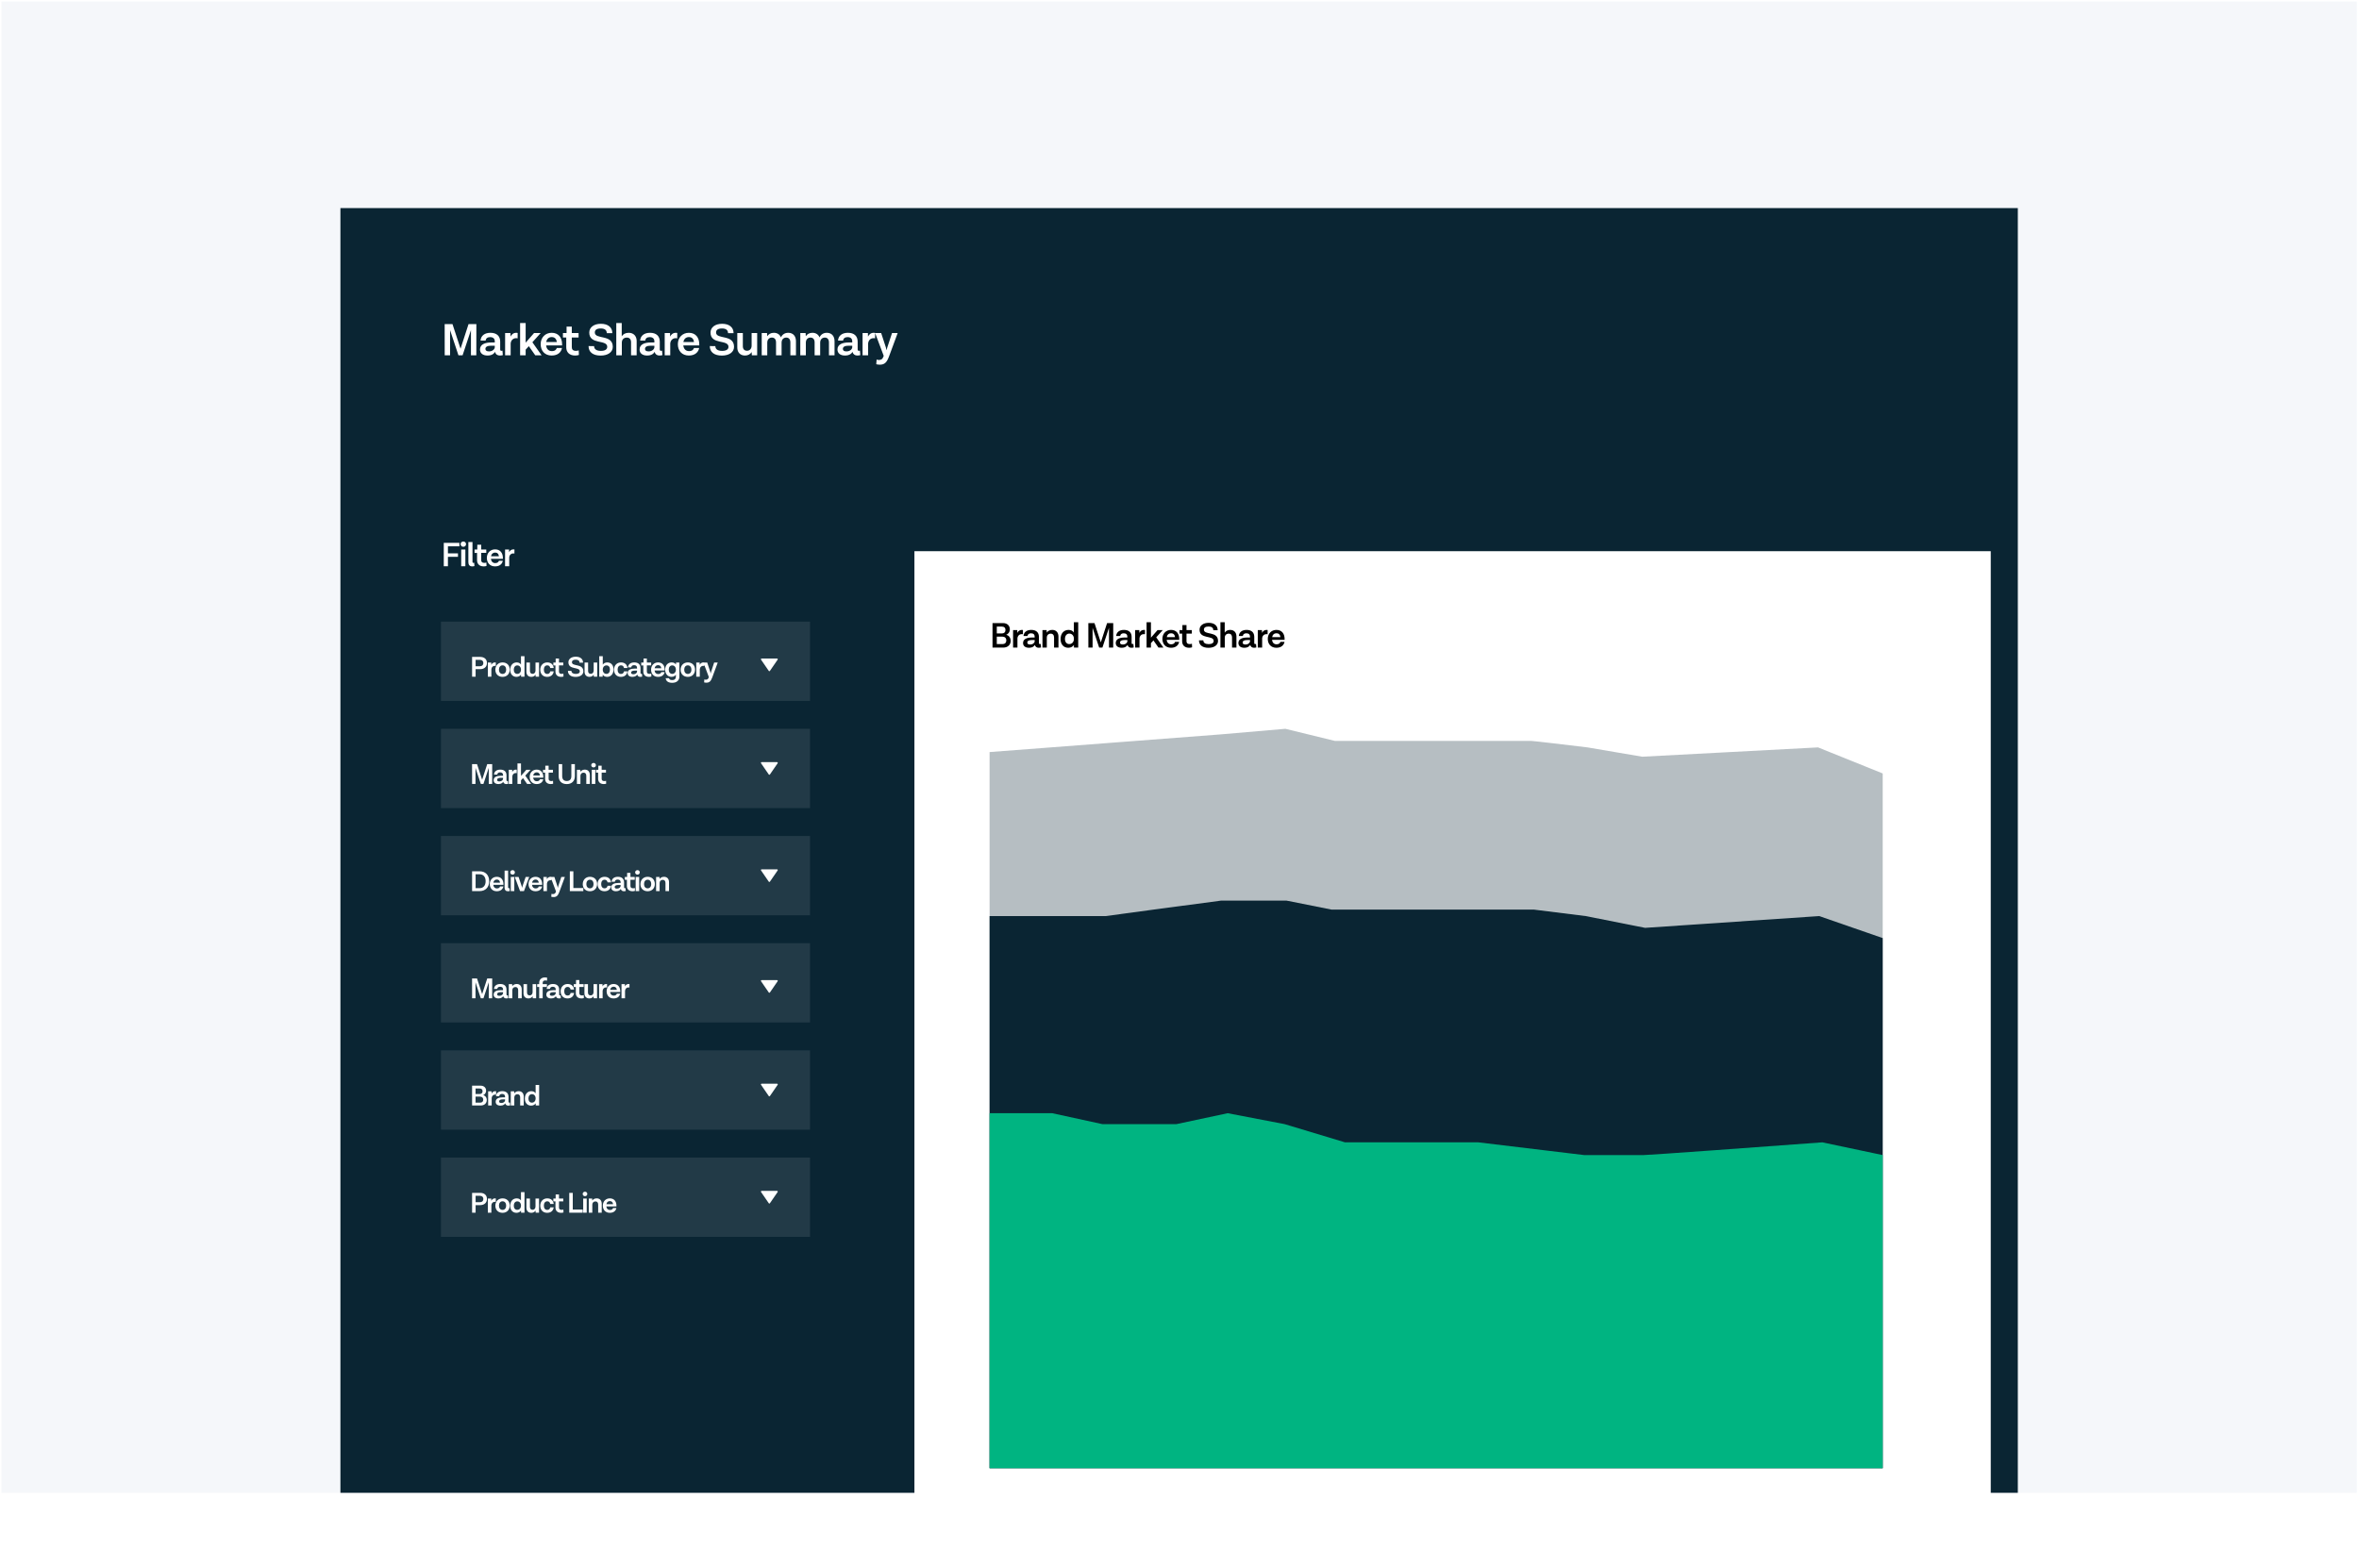 <svg width="552" height="367" viewBox="0 0 552 367" fill="none" xmlns="http://www.w3.org/2000/svg">
<rect x="0.331" y="0.346" width="551.159" height="349.029" fill="#F5F7FA"/>
<rect x="79.658" y="48.701" width="392.507" height="300.673" fill="#0A2533"/>
<path d="M107.499 127.864V127.051H103.842V132.517H104.814V130.31H107.164V129.505H104.814V127.864H107.499ZM109.054 127.346C109.054 126.996 108.775 126.733 108.417 126.733C108.058 126.733 107.78 126.996 107.78 127.346C107.78 127.713 108.058 127.968 108.417 127.968C108.775 127.968 109.054 127.713 109.054 127.346ZM107.923 132.517H108.895V128.613H107.923V132.517ZM110.957 131.696C110.869 131.728 110.83 131.736 110.766 131.736C110.646 131.736 110.559 131.648 110.559 131.497V126.86H109.595V131.577C109.595 132.198 109.905 132.556 110.487 132.556C110.702 132.556 110.869 132.525 111.021 132.485L110.957 131.696ZM113.813 131.648C113.662 131.712 113.503 131.736 113.327 131.736C112.786 131.736 112.602 131.473 112.602 131.091V129.394H113.789V128.613H112.602V127.49H111.686V128.613H111.049V129.402H111.63V131.114C111.63 131.983 112.196 132.556 113.184 132.556C113.463 132.556 113.71 132.509 113.845 132.453L113.813 131.648ZM117.675 130.589C117.675 129.37 117.006 128.573 115.851 128.573C114.735 128.573 113.923 129.394 113.923 130.573C113.923 131.728 114.648 132.556 115.843 132.556C116.982 132.556 117.524 131.927 117.659 131.242H116.743C116.679 131.481 116.464 131.784 115.882 131.784C115.325 131.784 114.95 131.425 114.879 130.788H117.675V130.589ZM115.858 129.322C116.344 129.322 116.671 129.593 116.751 130.19H114.895C114.998 129.617 115.373 129.322 115.858 129.322ZM120.143 128.573C119.641 128.573 119.322 128.852 119.131 129.242L119.115 128.613H118.183V132.517H119.155V130.429C119.219 129.84 119.625 129.513 120.103 129.513C120.254 129.513 120.318 129.529 120.374 129.553L120.382 128.597C120.334 128.589 120.238 128.573 120.143 128.573Z" fill="white"/>
<rect opacity="0.5" x="103.189" y="145.479" width="86.353" height="18.558" fill="white" fill-opacity="0.2"/>
<path d="M181.83 154.125H178.217C178.187 154.126 178.157 154.134 178.132 154.149C178.106 154.165 178.085 154.187 178.071 154.213C178.057 154.24 178.051 154.27 178.053 154.299C178.054 154.329 178.064 154.358 178.081 154.383L179.888 157.011C179.903 157.033 179.923 157.051 179.947 157.063C179.971 157.076 179.997 157.082 180.023 157.082C180.05 157.082 180.076 157.076 180.1 157.063C180.124 157.051 180.144 157.033 180.159 157.011L181.966 154.383C181.983 154.358 181.993 154.329 181.994 154.299C181.996 154.27 181.99 154.24 181.976 154.213C181.962 154.187 181.941 154.165 181.915 154.149C181.89 154.134 181.86 154.126 181.83 154.125Z" fill="white"/>
<path d="M181.83 178.367H178.217C178.187 178.367 178.157 178.375 178.132 178.391C178.106 178.406 178.085 178.428 178.071 178.455C178.057 178.481 178.051 178.511 178.053 178.541C178.054 178.571 178.064 178.6 178.081 178.624L179.888 181.253C179.903 181.275 179.923 181.293 179.947 181.305C179.971 181.317 179.997 181.324 180.023 181.324C180.05 181.324 180.076 181.317 180.1 181.305C180.124 181.293 180.144 181.275 180.159 181.253L181.966 178.624C181.983 178.6 181.993 178.571 181.994 178.541C181.996 178.511 181.99 178.481 181.976 178.455C181.962 178.428 181.941 178.406 181.915 178.391C181.89 178.375 181.86 178.367 181.83 178.367Z" fill="white"/>
<path d="M181.83 203.453H178.217C178.187 203.453 178.157 203.461 178.132 203.477C178.106 203.492 178.085 203.514 178.071 203.541C178.057 203.567 178.051 203.597 178.053 203.627C178.054 203.657 178.064 203.686 178.081 203.71L179.888 206.339C179.903 206.361 179.923 206.379 179.947 206.391C179.971 206.403 179.997 206.41 180.023 206.41C180.05 206.41 180.076 206.403 180.1 206.391C180.124 206.379 180.144 206.361 180.159 206.339L181.966 203.71C181.983 203.686 181.993 203.657 181.994 203.627C181.996 203.597 181.99 203.567 181.976 203.541C181.962 203.514 181.941 203.492 181.915 203.477C181.89 203.461 181.86 203.453 181.83 203.453Z" fill="white"/>
<path d="M181.83 229.385H178.217C178.187 229.385 178.157 229.393 178.132 229.408C178.106 229.424 178.085 229.446 178.071 229.473C178.057 229.499 178.051 229.529 178.053 229.559C178.054 229.589 178.064 229.617 178.081 229.642L179.888 232.27C179.903 232.292 179.923 232.31 179.947 232.323C179.971 232.335 179.997 232.342 180.023 232.342C180.05 232.342 180.076 232.335 180.1 232.323C180.124 232.31 180.144 232.292 180.159 232.27L181.966 229.642C181.983 229.617 181.993 229.589 181.994 229.559C181.996 229.529 181.99 229.499 181.976 229.473C181.962 229.446 181.941 229.424 181.915 229.408C181.89 229.393 181.86 229.385 181.83 229.385Z" fill="white"/>
<path d="M181.83 253.626H178.217C178.187 253.626 178.157 253.634 178.132 253.65C178.106 253.665 178.085 253.687 178.071 253.714C178.057 253.74 178.051 253.77 178.053 253.8C178.054 253.83 178.064 253.859 178.081 253.883L179.888 256.512C179.903 256.533 179.923 256.551 179.947 256.564C179.971 256.576 179.997 256.583 180.023 256.583C180.05 256.583 180.076 256.576 180.1 256.564C180.124 256.551 180.144 256.533 180.159 256.512L181.966 253.883C181.983 253.859 181.993 253.83 181.994 253.8C181.996 253.77 181.99 253.74 181.976 253.714C181.962 253.687 181.941 253.665 181.915 253.65C181.89 253.634 181.86 253.626 181.83 253.626Z" fill="white"/>
<path d="M181.83 278.713H178.217C178.187 278.713 178.157 278.721 178.132 278.737C178.106 278.752 178.085 278.774 178.071 278.801C178.057 278.827 178.051 278.857 178.053 278.887C178.054 278.917 178.064 278.945 178.081 278.97L179.888 281.598C179.903 281.62 179.923 281.638 179.947 281.651C179.971 281.663 179.997 281.67 180.023 281.67C180.05 281.67 180.076 281.663 180.1 281.651C180.124 281.638 180.144 281.62 180.159 281.598L181.966 278.97C181.983 278.945 181.993 278.917 181.994 278.887C181.996 278.857 181.99 278.827 181.976 278.801C181.962 278.774 181.941 278.752 181.915 278.737C181.89 278.721 181.86 278.713 181.83 278.713Z" fill="white"/>
<path d="M112.319 153.74H110.467V158.378H111.292V156.613H112.319C113.3 156.613 113.942 156.086 113.942 155.166C113.942 154.24 113.3 153.74 112.319 153.74ZM112.319 155.924H111.292V154.43H112.319C112.833 154.43 113.104 154.747 113.104 155.173C113.104 155.606 112.833 155.924 112.319 155.924ZM115.818 155.031C115.392 155.031 115.121 155.268 114.959 155.599L114.946 155.065H114.155V158.378H114.979V156.607C115.033 156.106 115.378 155.829 115.784 155.829C115.912 155.829 115.966 155.843 116.014 155.863L116.021 155.052C115.98 155.045 115.899 155.031 115.818 155.031ZM117.596 155.031C116.589 155.031 115.912 155.748 115.912 156.749C115.912 157.742 116.589 158.412 117.596 158.412C118.61 158.412 119.279 157.709 119.279 156.715C119.279 155.707 118.61 155.031 117.596 155.031ZM117.596 155.714C118.116 155.714 118.441 156.127 118.441 156.728C118.441 157.323 118.116 157.729 117.596 157.729C117.082 157.729 116.751 157.323 116.751 156.728C116.751 156.127 117.082 155.714 117.596 155.714ZM121.907 153.578V155.532C121.724 155.234 121.4 155.031 120.899 155.031C119.98 155.031 119.392 155.748 119.392 156.762C119.392 157.79 119.993 158.412 120.852 158.412C121.359 158.412 121.717 158.182 121.913 157.878L121.934 158.378H122.731V153.578H121.907ZM121.034 157.715C120.541 157.715 120.223 157.337 120.223 156.742C120.223 156.133 120.554 155.728 121.041 155.728C121.609 155.728 121.907 156.201 121.907 156.627V156.823C121.907 157.229 121.616 157.715 121.034 157.715ZM125.307 155.065V156.945C125.307 157.404 125.017 157.702 124.631 157.702C124.219 157.702 124.003 157.445 124.003 157.033V155.065H123.178V157.208C123.178 157.905 123.577 158.412 124.327 158.412C124.787 158.412 125.118 158.202 125.314 157.898L125.341 158.378H126.132V155.065H125.307ZM128.031 158.412C128.984 158.412 129.478 157.851 129.566 157.127H128.754C128.694 157.458 128.504 157.729 128.065 157.729C127.565 157.729 127.26 157.357 127.26 156.722C127.26 156.086 127.585 155.714 128.072 155.714C128.491 155.714 128.694 155.991 128.754 156.336H129.566C129.485 155.592 128.998 155.031 128.051 155.031C127.098 155.031 126.422 155.734 126.422 156.735C126.422 157.715 127.03 158.412 128.031 158.412ZM131.828 157.641C131.7 157.695 131.564 157.715 131.416 157.715C130.956 157.715 130.8 157.492 130.8 157.168V155.728H131.808V155.065H130.8V154.112H130.023V155.065H129.482V155.734H129.976V157.188C129.976 157.925 130.456 158.412 131.294 158.412C131.531 158.412 131.74 158.371 131.855 158.324L131.828 157.641ZM133.83 154.984C133.83 154.605 134.108 154.389 134.716 154.389C135.277 154.389 135.608 154.612 135.608 155.085H136.433C136.433 154.213 135.784 153.693 134.73 153.693C133.695 153.693 132.999 154.22 133.006 155.004C133.006 156.85 135.676 155.985 135.676 157.12C135.676 157.506 135.331 157.722 134.736 157.722C134.074 157.722 133.722 157.465 133.722 157.012L132.897 157.005C132.897 157.911 133.567 158.418 134.696 158.418C135.771 158.418 136.501 157.911 136.501 157.12C136.501 155.207 133.83 156.072 133.83 154.984ZM138.919 155.065V156.945C138.919 157.404 138.628 157.702 138.243 157.702C137.83 157.702 137.614 157.445 137.614 157.033V155.065H136.789V157.208C136.789 157.905 137.188 158.412 137.939 158.412C138.398 158.412 138.73 158.202 138.926 157.898L138.953 158.378H139.744V155.065H138.919ZM142.102 155.031C141.595 155.031 141.25 155.254 141.048 155.552V153.578H140.223V158.378H141.021L141.041 157.884C141.23 158.195 141.561 158.412 142.069 158.412C142.975 158.412 143.563 157.695 143.563 156.674C143.563 155.64 142.961 155.031 142.102 155.031ZM141.913 157.715C141.345 157.715 141.048 157.242 141.048 156.816V156.62C141.048 156.214 141.338 155.728 141.92 155.728C142.413 155.728 142.731 156.106 142.731 156.701C142.731 157.31 142.4 157.715 141.913 157.715ZM145.287 158.412C146.24 158.412 146.733 157.851 146.821 157.127H146.01C145.949 157.458 145.76 157.729 145.32 157.729C144.82 157.729 144.516 157.357 144.516 156.722C144.516 156.086 144.84 155.714 145.327 155.714C145.746 155.714 145.949 155.991 146.01 156.336H146.821C146.74 155.592 146.253 155.031 145.307 155.031C144.354 155.031 143.678 155.734 143.678 156.735C143.678 157.715 144.286 158.412 145.287 158.412ZM150.212 157.682C150.138 157.709 150.097 157.715 150.043 157.715C149.942 157.715 149.874 157.641 149.874 157.513V156.35C149.874 155.525 149.367 155.031 148.427 155.031C147.582 155.031 147.007 155.444 146.953 156.187H147.71C147.744 155.863 147.988 155.674 148.38 155.674C148.84 155.674 149.069 155.917 149.069 156.302V156.471H148.556C147.65 156.471 146.872 156.728 146.872 157.513C146.872 158.047 147.258 158.412 147.994 158.412C148.704 158.412 148.995 158.074 149.103 157.871C149.198 158.229 149.462 158.412 149.82 158.412C149.989 158.412 150.138 158.385 150.266 158.351L150.212 157.682ZM148.211 157.796C147.846 157.796 147.677 157.661 147.677 157.425C147.677 157.114 147.974 156.951 148.515 156.951H149.069V157.168C149.069 157.452 148.752 157.796 148.211 157.796ZM152.391 157.641C152.263 157.695 152.127 157.715 151.979 157.715C151.519 157.715 151.363 157.492 151.363 157.168V155.728H152.371V155.065H151.363V154.112H150.586V155.065H150.045V155.734H150.539V157.188C150.539 157.925 151.019 158.412 151.857 158.412C152.094 158.412 152.303 158.371 152.418 158.324L152.391 157.641ZM155.536 156.742C155.536 155.707 154.968 155.031 153.988 155.031C153.041 155.031 152.352 155.728 152.352 156.728C152.352 157.709 152.967 158.412 153.981 158.412C154.948 158.412 155.408 157.878 155.522 157.296H154.745C154.691 157.499 154.508 157.756 154.015 157.756C153.542 157.756 153.224 157.452 153.163 156.911H155.536V156.742ZM153.994 155.667C154.407 155.667 154.684 155.897 154.752 156.404H153.176C153.264 155.917 153.582 155.667 153.994 155.667ZM158.188 155.065L158.161 155.525C157.985 155.234 157.66 155.031 157.153 155.031C156.308 155.031 155.652 155.674 155.652 156.722C155.652 157.715 156.241 158.405 157.133 158.405C157.64 158.405 157.965 158.195 158.154 157.884V158.425C158.154 158.831 157.877 159.162 157.309 159.162C156.863 159.162 156.612 159.041 156.552 158.723H155.767C155.842 159.453 156.41 159.804 157.309 159.804C158.377 159.804 158.972 159.189 158.972 158.398V155.065H158.188ZM157.295 157.715C156.815 157.715 156.484 157.316 156.484 156.722C156.484 156.12 156.815 155.728 157.295 155.728C157.863 155.728 158.154 156.214 158.154 156.634V156.809C158.154 157.242 157.85 157.715 157.295 157.715ZM160.947 155.031C159.939 155.031 159.263 155.748 159.263 156.749C159.263 157.742 159.939 158.412 160.947 158.412C161.961 158.412 162.63 157.709 162.63 156.715C162.63 155.707 161.961 155.031 160.947 155.031ZM160.947 155.714C161.467 155.714 161.792 156.127 161.792 156.728C161.792 157.323 161.467 157.729 160.947 157.729C160.433 157.729 160.102 157.323 160.102 156.728C160.102 156.127 160.433 155.714 160.947 155.714ZM164.588 155.031C164.162 155.031 163.892 155.268 163.73 155.599L163.716 155.065H162.925V158.378H163.75V156.607C163.804 156.106 164.149 155.829 164.554 155.829C164.683 155.829 164.737 155.843 164.784 155.863L164.791 155.052C164.75 155.045 164.669 155.031 164.588 155.031ZM167.108 155.065L166.398 157.222C166.364 157.316 166.337 157.438 166.31 157.594H166.29C166.256 157.438 166.229 157.323 166.195 157.222L165.492 155.065H164.593L165.871 158.459L165.817 158.601C165.681 158.986 165.438 159.074 165.134 159.074C165.005 159.074 164.917 159.047 164.816 159.007L164.762 159.703C164.884 159.744 165.093 159.771 165.296 159.771C165.979 159.771 166.317 159.453 166.628 158.628L166.723 158.378L167.946 155.065H167.108Z" fill="white"/>
<rect opacity="0.5" x="103.189" y="170.566" width="86.353" height="18.558" fill="white" fill-opacity="0.2"/>
<path d="M114.01 178.827L112.82 182.485L111.623 178.827H110.46L110.467 183.465H111.265V179.719L112.509 183.465H113.124L114.368 179.719V183.465H115.166L115.173 178.827H114.01ZM118.856 182.768C118.782 182.796 118.741 182.802 118.687 182.802C118.586 182.802 118.518 182.728 118.518 182.599V181.437C118.518 180.612 118.011 180.118 117.071 180.118C116.226 180.118 115.652 180.531 115.597 181.274H116.355C116.389 180.95 116.632 180.76 117.024 180.76C117.484 180.76 117.714 181.004 117.714 181.389V181.558H117.2C116.294 181.558 115.516 181.815 115.516 182.599C115.516 183.134 115.902 183.499 116.639 183.499C117.349 183.499 117.639 183.161 117.747 182.958C117.842 183.316 118.106 183.499 118.464 183.499C118.633 183.499 118.782 183.472 118.91 183.438L118.856 182.768ZM116.855 182.883C116.49 182.883 116.321 182.748 116.321 182.512C116.321 182.201 116.618 182.038 117.159 182.038H117.714V182.255C117.714 182.539 117.396 182.883 116.855 182.883ZM120.716 180.118C120.29 180.118 120.02 180.355 119.858 180.686L119.844 180.152H119.053V183.465H119.878V181.693C119.932 181.193 120.277 180.916 120.682 180.916C120.811 180.916 120.865 180.929 120.912 180.95L120.919 180.138C120.878 180.132 120.797 180.118 120.716 180.118ZM123.337 183.465H124.277L122.912 181.524L124.149 180.152H123.162L121.911 181.585V178.665H121.086V183.465H121.911V182.626L122.384 182.106L123.337 183.465ZM127.131 181.829C127.131 180.794 126.563 180.118 125.583 180.118C124.636 180.118 123.947 180.815 123.947 181.815C123.947 182.796 124.562 183.499 125.576 183.499C126.543 183.499 127.002 182.965 127.117 182.383H126.34C126.286 182.586 126.103 182.843 125.61 182.843C125.136 182.843 124.819 182.539 124.758 181.998H127.131V181.829ZM125.589 180.754C126.002 180.754 126.279 180.984 126.347 181.491H124.771C124.859 181.004 125.177 180.754 125.589 180.754ZM129.406 182.728C129.277 182.782 129.142 182.802 128.993 182.802C128.533 182.802 128.378 182.579 128.378 182.255V180.815H129.385V180.152H128.378V179.199H127.6V180.152H127.06V180.821H127.553V182.275C127.553 183.012 128.033 183.499 128.871 183.499C129.108 183.499 129.318 183.458 129.433 183.411L129.406 182.728ZM133.693 178.827V181.633C133.693 182.397 133.308 182.789 132.625 182.789C131.935 182.789 131.55 182.397 131.55 181.633V178.827H130.725V181.633C130.725 182.802 131.421 183.505 132.625 183.505C133.788 183.505 134.518 182.802 134.518 181.633V178.827H133.693ZM136.854 180.118C136.354 180.118 136.009 180.328 135.813 180.632L135.786 180.152H134.995V183.465H135.82V181.585C135.82 181.132 136.11 180.828 136.557 180.828C136.976 180.828 137.192 181.105 137.192 181.572V183.465H138.024V181.382C138.024 180.618 137.591 180.118 136.854 180.118ZM139.434 179.077C139.434 178.78 139.197 178.556 138.893 178.556C138.589 178.556 138.352 178.78 138.352 179.077C138.352 179.388 138.589 179.604 138.893 179.604C139.197 179.604 139.434 179.388 139.434 179.077ZM138.474 183.465H139.299V180.152H138.474V183.465ZM141.816 182.728C141.687 182.782 141.552 182.802 141.403 182.802C140.943 182.802 140.788 182.579 140.788 182.255V180.815H141.795V180.152H140.788V179.199H140.01V180.152H139.469V180.821H139.963V182.275C139.963 183.012 140.443 183.499 141.281 183.499C141.518 183.499 141.728 183.458 141.843 183.411L141.816 182.728Z" fill="white"/>
<rect opacity="0.5" x="103.189" y="195.653" width="86.353" height="18.558" fill="white" fill-opacity="0.2"/>
<path d="M112.232 203.913H110.467V208.551H112.232C113.557 208.551 114.469 207.693 114.469 206.232C114.469 204.772 113.557 203.913 112.232 203.913ZM112.232 207.862L111.292 207.855V204.61H112.232C113.056 204.61 113.638 205.171 113.638 206.232C113.638 207.294 113.056 207.862 112.232 207.862ZM117.797 206.915C117.797 205.881 117.229 205.205 116.248 205.205C115.302 205.205 114.612 205.901 114.612 206.902C114.612 207.882 115.228 208.585 116.242 208.585C117.208 208.585 117.668 208.051 117.783 207.47H117.006C116.952 207.672 116.769 207.929 116.275 207.929C115.802 207.929 115.484 207.625 115.424 207.084H117.797V206.915ZM116.255 205.84C116.668 205.84 116.945 206.07 117.012 206.577H115.437C115.525 206.09 115.843 205.84 116.255 205.84ZM119.232 207.855C119.157 207.882 119.123 207.889 119.069 207.889C118.968 207.889 118.893 207.814 118.893 207.686V203.751H118.075V207.753C118.075 208.281 118.339 208.585 118.833 208.585C119.015 208.585 119.157 208.558 119.286 208.524L119.232 207.855ZM120.481 204.163C120.481 203.866 120.245 203.643 119.94 203.643C119.636 203.643 119.4 203.866 119.4 204.163C119.4 204.474 119.636 204.691 119.94 204.691C120.245 204.691 120.481 204.474 120.481 204.163ZM119.521 208.551H120.346V205.238H119.521V208.551ZM123.005 205.238L122.275 207.382C122.241 207.483 122.214 207.598 122.187 207.753H122.167C122.133 207.598 122.106 207.483 122.072 207.382L121.349 205.238H120.456L121.693 208.551H122.606L123.837 205.238H123.005ZM126.86 206.915C126.86 205.881 126.292 205.205 125.311 205.205C124.365 205.205 123.675 205.901 123.675 206.902C123.675 207.882 124.291 208.585 125.305 208.585C126.272 208.585 126.731 208.051 126.846 207.47H126.069C126.015 207.672 125.832 207.929 125.338 207.929C124.865 207.929 124.547 207.625 124.487 207.084H126.86V206.915ZM125.318 205.84C125.731 205.84 126.008 206.07 126.075 206.577H124.5C124.588 206.09 124.906 205.84 125.318 205.84ZM128.822 205.205C128.396 205.205 128.126 205.441 127.963 205.773L127.95 205.238H127.159V208.551H127.984V206.78C128.038 206.28 128.382 206.002 128.788 206.002C128.917 206.002 128.971 206.016 129.018 206.036L129.025 205.225C128.984 205.218 128.903 205.205 128.822 205.205ZM131.342 205.238L130.632 207.395C130.598 207.49 130.571 207.612 130.544 207.767H130.524C130.49 207.612 130.463 207.497 130.429 207.395L129.726 205.238H128.827L130.104 208.632L130.05 208.774C129.915 209.16 129.672 209.248 129.368 209.248C129.239 209.248 129.151 209.221 129.05 209.18L128.996 209.876C129.117 209.917 129.327 209.944 129.53 209.944C130.213 209.944 130.551 209.626 130.862 208.801L130.956 208.551L132.18 205.238H131.342ZM134.165 207.828V203.913H133.34V208.551H136.497V207.828H134.165ZM138.046 205.205C137.039 205.205 136.363 205.921 136.363 206.922C136.363 207.916 137.039 208.585 138.046 208.585C139.06 208.585 139.729 207.882 139.729 206.888C139.729 205.881 139.06 205.205 138.046 205.205ZM138.046 205.887C138.567 205.887 138.891 206.3 138.891 206.902C138.891 207.497 138.567 207.902 138.046 207.902C137.532 207.902 137.201 207.497 137.201 206.902C137.201 206.3 137.532 205.887 138.046 205.887ZM141.444 208.585C142.397 208.585 142.891 208.024 142.979 207.3H142.167C142.107 207.632 141.917 207.902 141.478 207.902C140.978 207.902 140.673 207.53 140.673 206.895C140.673 206.259 140.998 205.887 141.485 205.887C141.904 205.887 142.107 206.165 142.167 206.509H142.979C142.898 205.766 142.411 205.205 141.464 205.205C140.511 205.205 139.835 205.908 139.835 206.908C139.835 207.889 140.443 208.585 141.444 208.585ZM146.369 207.855C146.295 207.882 146.254 207.889 146.2 207.889C146.099 207.889 146.031 207.814 146.031 207.686V206.523C146.031 205.698 145.524 205.205 144.585 205.205C143.739 205.205 143.165 205.617 143.111 206.361H143.868C143.902 206.036 144.145 205.847 144.537 205.847C144.997 205.847 145.227 206.09 145.227 206.476V206.645H144.713C143.807 206.645 143.029 206.902 143.029 207.686C143.029 208.22 143.415 208.585 144.152 208.585C144.862 208.585 145.152 208.247 145.261 208.044C145.355 208.403 145.619 208.585 145.977 208.585C146.146 208.585 146.295 208.558 146.423 208.524L146.369 207.855ZM144.368 207.97C144.003 207.97 143.834 207.835 143.834 207.598C143.834 207.287 144.132 207.125 144.672 207.125H145.227V207.341C145.227 207.625 144.909 207.97 144.368 207.97ZM148.548 207.814C148.42 207.868 148.285 207.889 148.136 207.889C147.676 207.889 147.521 207.666 147.521 207.341V205.901H148.528V205.238H147.521V204.285H146.743V205.238H146.202V205.908H146.696V207.361C146.696 208.098 147.176 208.585 148.014 208.585C148.251 208.585 148.461 208.545 148.575 208.497L148.548 207.814ZM149.705 204.163C149.705 203.866 149.468 203.643 149.164 203.643C148.859 203.643 148.623 203.866 148.623 204.163C148.623 204.474 148.859 204.691 149.164 204.691C149.468 204.691 149.705 204.474 149.705 204.163ZM148.744 208.551H149.569V205.238H148.744V208.551ZM151.545 205.205C150.538 205.205 149.862 205.921 149.862 206.922C149.862 207.916 150.538 208.585 151.545 208.585C152.56 208.585 153.229 207.882 153.229 206.888C153.229 205.881 152.56 205.205 151.545 205.205ZM151.545 205.887C152.066 205.887 152.39 206.3 152.39 206.902C152.39 207.497 152.066 207.902 151.545 207.902C151.032 207.902 150.7 207.497 150.7 206.902C150.7 206.3 151.032 205.887 151.545 205.887ZM155.383 205.205C154.883 205.205 154.538 205.414 154.342 205.718L154.315 205.238H153.524V208.551H154.348V206.672C154.348 206.219 154.639 205.915 155.085 205.915C155.505 205.915 155.721 206.192 155.721 206.658V208.551H156.552V206.469C156.552 205.705 156.12 205.205 155.383 205.205Z" fill="white"/>
<rect opacity="0.5" x="103.189" y="220.739" width="86.353" height="18.558" fill="white" fill-opacity="0.2"/>
<path d="M114.01 228.999L112.82 232.657L111.623 228.999H110.46L110.467 233.637H111.265V229.892L112.509 233.637H113.124L114.368 229.892V233.637H115.166L115.173 228.999H114.01ZM118.856 232.941C118.782 232.968 118.741 232.975 118.687 232.975C118.586 232.975 118.518 232.9 118.518 232.772V231.609C118.518 230.784 118.011 230.291 117.071 230.291C116.226 230.291 115.652 230.703 115.597 231.447H116.355C116.389 231.122 116.632 230.933 117.024 230.933C117.484 230.933 117.714 231.176 117.714 231.562V231.731H117.2C116.294 231.731 115.516 231.988 115.516 232.772C115.516 233.306 115.902 233.671 116.639 233.671C117.349 233.671 117.639 233.333 117.747 233.13C117.842 233.488 118.106 233.671 118.464 233.671C118.633 233.671 118.782 233.644 118.91 233.61L118.856 232.941ZM116.855 233.056C116.49 233.056 116.321 232.921 116.321 232.684C116.321 232.373 116.618 232.211 117.159 232.211H117.714V232.427C117.714 232.711 117.396 233.056 116.855 233.056ZM120.912 230.291C120.412 230.291 120.067 230.5 119.871 230.804L119.844 230.324H119.053V233.637H119.878V231.758C119.878 231.305 120.169 231 120.615 231C121.034 231 121.25 231.278 121.25 231.744V233.637H122.082V231.555C122.082 230.791 121.649 230.291 120.912 230.291ZM124.628 230.324V232.204C124.628 232.664 124.337 232.961 123.952 232.961C123.539 232.961 123.323 232.704 123.323 232.292V230.324H122.498V232.468C122.498 233.164 122.897 233.671 123.648 233.671C124.107 233.671 124.439 233.461 124.635 233.157L124.662 233.637H125.453V230.324H124.628ZM127.608 229.452C127.75 229.452 127.919 229.479 128.001 229.513L128.028 228.817C127.94 228.79 127.703 228.756 127.5 228.756C126.702 228.756 126.168 229.263 126.168 230V230.324H125.695V230.987H126.168V233.637H126.986V230.987H127.98V230.324H126.986V230.027C126.986 229.689 127.183 229.452 127.608 229.452ZM131.181 232.941C131.107 232.968 131.066 232.975 131.012 232.975C130.91 232.975 130.843 232.9 130.843 232.772V231.609C130.843 230.784 130.336 230.291 129.396 230.291C128.551 230.291 127.976 230.703 127.922 231.447H128.679C128.713 231.122 128.957 230.933 129.349 230.933C129.808 230.933 130.038 231.176 130.038 231.562V231.731H129.524C128.618 231.731 127.841 231.988 127.841 232.772C127.841 233.306 128.226 233.671 128.963 233.671C129.673 233.671 129.964 233.333 130.072 233.13C130.167 233.488 130.43 233.671 130.789 233.671C130.958 233.671 131.107 233.644 131.235 233.61L131.181 232.941ZM129.18 233.056C128.815 233.056 128.646 232.921 128.646 232.684C128.646 232.373 128.943 232.211 129.484 232.211H130.038V232.427C130.038 232.711 129.721 233.056 129.18 233.056ZM132.797 233.671C133.751 233.671 134.244 233.11 134.332 232.386H133.521C133.46 232.718 133.271 232.988 132.831 232.988C132.331 232.988 132.027 232.616 132.027 231.981C132.027 231.345 132.351 230.973 132.838 230.973C133.257 230.973 133.46 231.251 133.521 231.595H134.332C134.251 230.852 133.764 230.291 132.818 230.291C131.864 230.291 131.188 230.994 131.188 231.994C131.188 232.975 131.797 233.671 132.797 233.671ZM136.595 232.9C136.466 232.954 136.331 232.975 136.182 232.975C135.722 232.975 135.567 232.752 135.567 232.427V230.987H136.574V230.324H135.567V229.371H134.789V230.324H134.249V230.994H134.742V232.447C134.742 233.184 135.222 233.671 136.06 233.671C136.297 233.671 136.507 233.63 136.622 233.583L136.595 232.9ZM138.887 230.324V232.204C138.887 232.664 138.596 232.961 138.21 232.961C137.798 232.961 137.582 232.704 137.582 232.292V230.324H136.757V232.468C136.757 233.164 137.156 233.671 137.906 233.671C138.366 233.671 138.697 233.461 138.893 233.157L138.92 233.637H139.711V230.324H138.887ZM141.854 230.291C141.428 230.291 141.157 230.527 140.995 230.858L140.981 230.324H140.19V233.637H141.015V231.866C141.069 231.366 141.414 231.088 141.82 231.088C141.948 231.088 142.002 231.102 142.05 231.122L142.056 230.311C142.016 230.304 141.935 230.291 141.854 230.291ZM145.133 232.001C145.133 230.967 144.565 230.291 143.584 230.291C142.638 230.291 141.948 230.987 141.948 231.988C141.948 232.968 142.563 233.671 143.578 233.671C144.544 233.671 145.004 233.137 145.119 232.555H144.342C144.288 232.758 144.105 233.015 143.611 233.015C143.138 233.015 142.82 232.711 142.76 232.17H145.133V232.001ZM143.591 230.926C144.004 230.926 144.281 231.156 144.348 231.663H142.773C142.861 231.176 143.179 230.926 143.591 230.926ZM147.095 230.291C146.669 230.291 146.398 230.527 146.236 230.858L146.223 230.324H145.432V233.637H146.256V231.866C146.311 231.366 146.655 231.088 147.061 231.088C147.189 231.088 147.244 231.102 147.291 231.122L147.298 230.311C147.257 230.304 147.176 230.291 147.095 230.291Z" fill="white"/>
<rect opacity="0.5" x="103.189" y="245.825" width="86.353" height="18.558" fill="white" fill-opacity="0.2"/>
<path d="M113.083 256.303V256.283C113.32 256.202 113.746 255.898 113.746 255.249C113.746 254.586 113.266 254.086 112.455 254.086H110.467V258.724H112.509C113.327 258.724 113.902 258.223 113.902 257.453C113.902 256.783 113.482 256.405 113.083 256.303ZM112.921 255.39C112.921 255.776 112.691 256.04 112.238 256.04H111.278V254.748H112.232C112.664 254.748 112.921 254.971 112.921 255.39ZM112.353 258.061H111.278V256.648H112.313C112.772 256.648 113.077 256.891 113.077 257.358C113.077 257.831 112.786 258.061 112.353 258.061ZM115.89 255.377C115.464 255.377 115.194 255.614 115.032 255.945L115.018 255.411H114.227V258.724H115.052V256.952C115.106 256.452 115.451 256.175 115.857 256.175C115.985 256.175 116.039 256.188 116.086 256.209L116.093 255.397C116.053 255.39 115.971 255.377 115.89 255.377ZM119.324 258.027C119.25 258.054 119.21 258.061 119.155 258.061C119.054 258.061 118.986 257.987 118.986 257.858V256.695C118.986 255.871 118.479 255.377 117.54 255.377C116.694 255.377 116.12 255.789 116.066 256.533H116.823C116.857 256.209 117.1 256.019 117.492 256.019C117.952 256.019 118.182 256.263 118.182 256.648V256.817H117.668C116.762 256.817 115.985 257.074 115.985 257.858C115.985 258.392 116.37 258.757 117.107 258.757C117.817 258.757 118.108 258.419 118.216 258.217C118.31 258.575 118.574 258.757 118.932 258.757C119.101 258.757 119.25 258.73 119.379 258.697L119.324 258.027ZM117.323 258.142C116.958 258.142 116.789 258.007 116.789 257.77C116.789 257.459 117.087 257.297 117.627 257.297H118.182V257.513C118.182 257.797 117.864 258.142 117.323 258.142ZM121.381 255.377C120.88 255.377 120.535 255.587 120.339 255.891L120.312 255.411H119.521V258.724H120.346V256.844C120.346 256.391 120.637 256.087 121.083 256.087C121.502 256.087 121.719 256.364 121.719 256.831V258.724H122.55V256.641C122.55 255.877 122.117 255.377 121.381 255.377ZM125.333 253.923V255.877C125.15 255.58 124.826 255.377 124.325 255.377C123.406 255.377 122.818 256.094 122.818 257.108C122.818 258.135 123.419 258.757 124.278 258.757C124.785 258.757 125.143 258.528 125.34 258.223L125.36 258.724H126.158V253.923H125.333ZM124.461 258.061C123.967 258.061 123.649 257.682 123.649 257.087C123.649 256.479 123.981 256.073 124.467 256.073C125.035 256.073 125.333 256.547 125.333 256.973V257.169C125.333 257.574 125.042 258.061 124.461 258.061Z" fill="white"/>
<rect opacity="0.5" x="103.189" y="270.912" width="86.353" height="18.558" fill="white" fill-opacity="0.2"/>
<path d="M112.319 279.172H110.467V283.81H111.292V282.045H112.319C113.3 282.045 113.942 281.518 113.942 280.599C113.942 279.672 113.3 279.172 112.319 279.172ZM112.319 281.356H111.292V279.862H112.319C112.833 279.862 113.104 280.179 113.104 280.605C113.104 281.038 112.833 281.356 112.319 281.356ZM115.818 280.463C115.392 280.463 115.121 280.7 114.959 281.031L114.946 280.497H114.155V283.81H114.979V282.039C115.033 281.538 115.378 281.261 115.784 281.261C115.912 281.261 115.966 281.275 116.014 281.295L116.021 280.484C115.98 280.477 115.899 280.463 115.818 280.463ZM117.596 280.463C116.589 280.463 115.912 281.18 115.912 282.181C115.912 283.175 116.589 283.844 117.596 283.844C118.61 283.844 119.279 283.141 119.279 282.147C119.279 281.139 118.61 280.463 117.596 280.463ZM117.596 281.146C118.116 281.146 118.441 281.559 118.441 282.16C118.441 282.755 118.116 283.161 117.596 283.161C117.082 283.161 116.751 282.755 116.751 282.16C116.751 281.559 117.082 281.146 117.596 281.146ZM121.907 279.01V280.964C121.724 280.666 121.4 280.463 120.899 280.463C119.98 280.463 119.392 281.18 119.392 282.194C119.392 283.222 119.993 283.844 120.852 283.844C121.359 283.844 121.717 283.614 121.913 283.31L121.934 283.81H122.731V279.01H121.907ZM121.034 283.147C120.541 283.147 120.223 282.769 120.223 282.174C120.223 281.565 120.554 281.16 121.041 281.16C121.609 281.16 121.907 281.633 121.907 282.059V282.255C121.907 282.661 121.616 283.147 121.034 283.147ZM125.307 280.497V282.377C125.307 282.836 125.017 283.134 124.631 283.134C124.219 283.134 124.003 282.877 124.003 282.465V280.497H123.178V282.64C123.178 283.337 123.577 283.844 124.327 283.844C124.787 283.844 125.118 283.634 125.314 283.33L125.341 283.81H126.132V280.497H125.307ZM128.031 283.844C128.984 283.844 129.478 283.283 129.566 282.559H128.754C128.694 282.891 128.504 283.161 128.065 283.161C127.565 283.161 127.26 282.789 127.26 282.154C127.26 281.518 127.585 281.146 128.072 281.146C128.491 281.146 128.694 281.423 128.754 281.768H129.566C129.485 281.025 128.998 280.463 128.051 280.463C127.098 280.463 126.422 281.167 126.422 282.167C126.422 283.147 127.03 283.844 128.031 283.844ZM131.828 283.073C131.7 283.127 131.564 283.147 131.416 283.147C130.956 283.147 130.8 282.924 130.8 282.6V281.16H131.808V280.497H130.8V279.544H130.023V280.497H129.482V281.167H129.976V282.62C129.976 283.357 130.456 283.844 131.294 283.844C131.531 283.844 131.74 283.803 131.855 283.756L131.828 283.073ZM134.026 283.087V279.172H133.202V283.81H136.359V283.087H134.026ZM137.427 279.422C137.427 279.125 137.19 278.902 136.886 278.902C136.582 278.902 136.345 279.125 136.345 279.422C136.345 279.733 136.582 279.95 136.886 279.95C137.19 279.95 137.427 279.733 137.427 279.422ZM136.467 283.81H137.291V280.497H136.467V283.81ZM139.633 280.463C139.132 280.463 138.787 280.673 138.591 280.977L138.564 280.497H137.773V283.81H138.598V281.931C138.598 281.478 138.889 281.173 139.335 281.173C139.754 281.173 139.971 281.45 139.971 281.917V283.81H140.802V281.728C140.802 280.964 140.37 280.463 139.633 280.463ZM144.247 282.174C144.247 281.139 143.679 280.463 142.699 280.463C141.753 280.463 141.063 281.16 141.063 282.16C141.063 283.141 141.678 283.844 142.692 283.844C143.659 283.844 144.119 283.31 144.234 282.728H143.456C143.402 282.931 143.22 283.188 142.726 283.188C142.253 283.188 141.935 282.884 141.874 282.343H144.247V282.174ZM142.706 281.099C143.118 281.099 143.395 281.329 143.463 281.836H141.888C141.976 281.349 142.293 281.099 142.706 281.099Z" fill="white"/>
<path d="M109.637 75.854L107.765 81.611L105.881 75.854H104.051L104.061 83.154H105.317V77.258L107.275 83.154H108.243L110.201 77.258V83.154H111.457L111.468 75.854H109.637ZM117.575 82.058C117.458 82.1 117.394 82.111 117.309 82.111C117.149 82.111 117.043 81.994 117.043 81.792V79.961C117.043 78.663 116.245 77.886 114.766 77.886C113.436 77.886 112.531 78.535 112.446 79.706H113.638C113.691 79.195 114.074 78.897 114.691 78.897C115.415 78.897 115.777 79.28 115.777 79.887V80.153H114.968C113.542 80.153 112.318 80.557 112.318 81.792C112.318 82.632 112.925 83.207 114.085 83.207C115.202 83.207 115.66 82.675 115.83 82.356C115.979 82.92 116.394 83.207 116.958 83.207C117.224 83.207 117.458 83.165 117.66 83.111L117.575 82.058ZM114.425 82.239C113.851 82.239 113.585 82.026 113.585 81.653C113.585 81.164 114.053 80.909 114.904 80.909H115.777V81.249C115.777 81.696 115.277 82.239 114.425 82.239ZM120.812 77.886C120.142 77.886 119.716 78.259 119.461 78.78L119.439 77.939H118.194V83.154H119.493V80.366C119.578 79.578 120.12 79.142 120.759 79.142C120.961 79.142 121.046 79.163 121.121 79.195L121.131 77.918C121.068 77.908 120.94 77.886 120.812 77.886ZM125.247 83.154H126.726L124.577 80.1L126.524 77.939H124.971L123.002 80.195V75.598H121.704V83.154H123.002V81.834L123.747 81.015L125.247 83.154ZM131.528 80.579C131.528 78.95 130.634 77.886 129.091 77.886C127.601 77.886 126.515 78.982 126.515 80.557C126.515 82.1 127.484 83.207 129.08 83.207C130.602 83.207 131.325 82.366 131.506 81.451H130.282C130.197 81.77 129.91 82.175 129.133 82.175C128.388 82.175 127.888 81.696 127.792 80.845H131.528V80.579ZM129.101 78.887C129.75 78.887 130.187 79.248 130.293 80.046H127.814C127.952 79.28 128.452 78.887 129.101 78.887ZM135.417 81.994C135.215 82.079 135.002 82.111 134.768 82.111C134.044 82.111 133.8 81.76 133.8 81.249V78.982H135.385V77.939H133.8V76.439H132.576V77.939H131.725V78.993H132.501V81.281C132.501 82.441 133.257 83.207 134.576 83.207C134.949 83.207 135.279 83.143 135.46 83.069L135.417 81.994ZM139.187 77.812C139.187 77.216 139.624 76.875 140.581 76.875C141.465 76.875 141.986 77.227 141.986 77.971H143.284C143.284 76.599 142.263 75.779 140.603 75.779C138.975 75.779 137.878 76.609 137.889 77.844C137.889 80.749 142.092 79.387 142.092 81.174C142.092 81.781 141.55 82.122 140.613 82.122C139.57 82.122 139.017 81.717 139.017 81.004L137.719 80.994C137.719 82.419 138.772 83.218 140.549 83.218C142.241 83.218 143.391 82.419 143.391 81.174C143.391 78.163 139.187 79.525 139.187 77.812ZM147.123 77.886C146.325 77.886 145.793 78.227 145.484 78.706V75.598H144.207V83.154H145.506V80.195C145.506 79.472 145.963 79.004 146.676 79.004C147.325 79.004 147.666 79.429 147.666 80.11V83.154H148.975V79.791C148.975 78.706 148.304 77.886 147.123 77.886ZM154.919 82.058C154.802 82.1 154.739 82.111 154.653 82.111C154.494 82.111 154.387 81.994 154.387 81.792V79.961C154.387 78.663 153.589 77.886 152.11 77.886C150.78 77.886 149.875 78.535 149.79 79.706H150.982C151.035 79.195 151.418 78.897 152.036 78.897C152.759 78.897 153.121 79.28 153.121 79.887V80.153H152.312C150.886 80.153 149.663 80.557 149.663 81.792C149.663 82.632 150.269 83.207 151.429 83.207C152.546 83.207 153.004 82.675 153.174 82.356C153.323 82.92 153.738 83.207 154.302 83.207C154.568 83.207 154.802 83.165 155.005 83.111L154.919 82.058ZM151.77 82.239C151.195 82.239 150.929 82.026 150.929 81.653C150.929 81.164 151.397 80.909 152.248 80.909H153.121V81.249C153.121 81.696 152.621 82.239 151.77 82.239ZM158.156 77.886C157.486 77.886 157.06 78.259 156.805 78.78L156.784 77.939H155.539V83.154H156.837V80.366C156.922 79.578 157.465 79.142 158.103 79.142C158.305 79.142 158.391 79.163 158.465 79.195L158.476 77.918C158.412 77.908 158.284 77.886 158.156 77.886ZM163.627 80.579C163.627 78.95 162.733 77.886 161.19 77.886C159.7 77.886 158.615 78.982 158.615 80.557C158.615 82.1 159.583 83.207 161.18 83.207C162.701 83.207 163.425 82.366 163.606 81.451H162.382C162.297 81.77 162.01 82.175 161.233 82.175C160.488 82.175 159.988 81.696 159.892 80.845H163.627V80.579ZM161.201 78.887C161.85 78.887 162.286 79.248 162.393 80.046H159.913C160.052 79.28 160.552 78.887 161.201 78.887ZM167.559 77.812C167.559 77.216 167.996 76.875 168.953 76.875C169.837 76.875 170.358 77.227 170.358 77.971H171.656C171.656 76.599 170.635 75.779 168.975 75.779C167.347 75.779 166.25 76.609 166.261 77.844C166.261 80.749 170.464 79.387 170.464 81.174C170.464 81.781 169.922 82.122 168.985 82.122C167.942 82.122 167.389 81.717 167.389 81.004L166.091 80.994C166.091 82.419 167.144 83.218 168.921 83.218C170.613 83.218 171.763 82.419 171.763 81.174C171.763 78.163 167.559 79.525 167.559 77.812ZM175.878 77.939V80.898C175.878 81.621 175.421 82.09 174.814 82.09C174.165 82.09 173.824 81.685 173.824 81.036V77.939H172.526V81.313C172.526 82.409 173.154 83.207 174.335 83.207C175.059 83.207 175.58 82.877 175.889 82.398L175.931 83.154H177.176V77.939H175.878ZM184.444 77.886C183.582 77.886 183.018 78.344 182.741 78.961C182.486 78.312 181.911 77.886 181.07 77.886C180.347 77.886 179.836 78.216 179.527 78.695L179.485 77.939H178.24V83.154H179.538V80.195C179.538 79.472 179.974 79.004 180.623 79.004C181.23 79.004 181.592 79.419 181.592 80.142V83.154H182.89V80.195C182.89 79.472 183.326 79.004 183.986 79.004C184.582 79.004 184.944 79.408 184.944 80.142V83.154H186.253V79.855C186.253 78.684 185.604 77.886 184.444 77.886ZM193.471 77.886C192.609 77.886 192.045 78.344 191.769 78.961C191.513 78.312 190.939 77.886 190.098 77.886C189.374 77.886 188.864 78.216 188.555 78.695L188.512 77.939H187.267V83.154H188.566V80.195C188.566 79.472 189.002 79.004 189.651 79.004C190.258 79.004 190.619 79.419 190.619 80.142V83.154H191.918V80.195C191.918 79.472 192.354 79.004 193.014 79.004C193.61 79.004 193.971 79.408 193.971 80.142V83.154H195.28V79.855C195.28 78.684 194.631 77.886 193.471 77.886ZM201.222 82.058C201.105 82.1 201.041 82.111 200.956 82.111C200.796 82.111 200.69 81.994 200.69 81.792V79.961C200.69 78.663 199.892 77.886 198.412 77.886C197.082 77.886 196.178 78.535 196.093 79.706H197.284C197.338 79.195 197.721 78.897 198.338 78.897C199.062 78.897 199.423 79.28 199.423 79.887V80.153H198.615C197.189 80.153 195.965 80.557 195.965 81.792C195.965 82.632 196.571 83.207 197.731 83.207C198.849 83.207 199.306 82.675 199.477 82.356C199.626 82.92 200.041 83.207 200.605 83.207C200.871 83.207 201.105 83.165 201.307 83.111L201.222 82.058ZM198.072 82.239C197.497 82.239 197.231 82.026 197.231 81.653C197.231 81.164 197.699 80.909 198.551 80.909H199.423V81.249C199.423 81.696 198.923 82.239 198.072 82.239ZM204.459 77.886C203.788 77.886 203.363 78.259 203.107 78.78L203.086 77.939H201.841V83.154H203.139V80.366C203.224 79.578 203.767 79.142 204.406 79.142C204.608 79.142 204.693 79.163 204.767 79.195L204.778 77.918C204.714 77.908 204.586 77.886 204.459 77.886ZM208.734 77.939L207.617 81.334C207.564 81.483 207.521 81.675 207.479 81.919H207.447C207.393 81.675 207.351 81.494 207.298 81.334L206.191 77.939H204.776L206.787 83.281L206.702 83.505C206.489 84.112 206.106 84.25 205.627 84.25C205.425 84.25 205.286 84.207 205.127 84.144L205.042 85.24C205.233 85.303 205.563 85.346 205.882 85.346C206.957 85.346 207.489 84.846 207.979 83.547L208.128 83.154L210.054 77.939H208.734Z" fill="white"/>
<g filter="url(#filter0_d)">
<rect x="210.49" y="125.517" width="251.859" height="223.858" fill="white"/>
</g>
<path d="M235.48 148.567V148.542C235.773 148.441 236.3 148.065 236.3 147.263C236.3 146.444 235.706 145.825 234.703 145.825H232.245V151.56H234.77C235.781 151.56 236.492 150.941 236.492 149.988C236.492 149.16 235.974 148.692 235.48 148.567ZM235.28 147.438C235.28 147.915 234.996 148.241 234.435 148.241H233.248V146.644H234.427C234.962 146.644 235.28 146.92 235.28 147.438ZM234.578 150.74H233.248V148.993H234.527C235.096 148.993 235.472 149.294 235.472 149.871C235.472 150.456 235.113 150.74 234.578 150.74ZM239.114 147.422C238.588 147.422 238.253 147.714 238.053 148.124L238.036 147.463H237.058V151.56H238.078V149.369C238.145 148.751 238.571 148.408 239.073 148.408C239.231 148.408 239.298 148.425 239.357 148.45L239.365 147.447C239.315 147.438 239.215 147.422 239.114 147.422ZM243.524 150.699C243.432 150.732 243.382 150.74 243.315 150.74C243.19 150.74 243.106 150.648 243.106 150.49V149.052C243.106 148.032 242.479 147.422 241.317 147.422C240.272 147.422 239.562 147.932 239.495 148.851H240.431C240.473 148.45 240.774 148.216 241.259 148.216C241.827 148.216 242.111 148.517 242.111 148.993V149.202H241.476C240.356 149.202 239.394 149.52 239.394 150.49C239.394 151.15 239.871 151.601 240.782 151.601C241.66 151.601 242.019 151.183 242.153 150.933C242.27 151.376 242.596 151.601 243.039 151.601C243.248 151.601 243.432 151.568 243.591 151.526L243.524 150.699ZM241.05 150.841C240.598 150.841 240.389 150.673 240.389 150.381C240.389 149.996 240.757 149.796 241.426 149.796H242.111V150.063C242.111 150.414 241.718 150.841 241.05 150.841ZM246.23 147.422C245.611 147.422 245.185 147.681 244.942 148.057L244.909 147.463H243.931V151.56H244.951V149.236C244.951 148.676 245.31 148.299 245.862 148.299C246.38 148.299 246.648 148.642 246.648 149.219V151.56H247.676V148.985C247.676 148.04 247.141 147.422 246.23 147.422ZM251.28 145.624V148.04C251.054 147.672 250.653 147.422 250.034 147.422C248.897 147.422 248.17 148.308 248.17 149.562C248.17 150.832 248.914 151.601 249.976 151.601C250.603 151.601 251.046 151.317 251.288 150.941L251.313 151.56H252.3V145.624H251.28ZM250.201 150.74C249.591 150.74 249.198 150.272 249.198 149.537C249.198 148.784 249.608 148.283 250.21 148.283C250.912 148.283 251.28 148.868 251.28 149.394V149.637C251.28 150.138 250.92 150.74 250.201 150.74ZM259.056 145.825L257.585 150.347L256.106 145.825H254.668L254.676 151.56H255.662V146.928L257.201 151.56H257.961L259.499 146.928V151.56H260.486L260.494 145.825H259.056ZM265.212 150.699C265.12 150.732 265.07 150.74 265.003 150.74C264.878 150.74 264.794 150.648 264.794 150.49V149.052C264.794 148.032 264.167 147.422 263.005 147.422C261.961 147.422 261.25 147.932 261.183 148.851H262.119C262.161 148.45 262.462 148.216 262.947 148.216C263.515 148.216 263.8 148.517 263.8 148.993V149.202H263.164C262.044 149.202 261.083 149.52 261.083 150.49C261.083 151.15 261.559 151.601 262.47 151.601C263.348 151.601 263.708 151.183 263.841 150.933C263.958 151.376 264.284 151.601 264.728 151.601C264.936 151.601 265.12 151.568 265.279 151.526L265.212 150.699ZM262.738 150.841C262.287 150.841 262.078 150.673 262.078 150.381C262.078 149.996 262.445 149.796 263.114 149.796H263.8V150.063C263.8 150.414 263.407 150.841 262.738 150.841ZM267.676 147.422C267.149 147.422 266.815 147.714 266.614 148.124L266.597 147.463H265.619V151.56H266.639V149.369C266.706 148.751 267.132 148.408 267.634 148.408C267.793 148.408 267.86 148.425 267.918 148.45L267.926 147.447C267.876 147.438 267.776 147.422 267.676 147.422ZM271.08 151.56H272.242L270.553 149.16L272.083 147.463H270.863L269.316 149.236V145.624H268.296V151.56H269.316V150.523L269.901 149.879L271.08 151.56ZM275.934 149.537C275.934 148.258 275.232 147.422 274.02 147.422C272.849 147.422 271.997 148.283 271.997 149.52C271.997 150.732 272.757 151.601 274.011 151.601C275.207 151.601 275.775 150.941 275.917 150.222H274.956C274.889 150.473 274.663 150.79 274.053 150.79C273.468 150.79 273.075 150.414 273 149.746H275.934V149.537ZM274.028 148.207C274.538 148.207 274.881 148.492 274.964 149.119H273.017C273.125 148.517 273.518 148.207 274.028 148.207ZM278.91 150.648C278.751 150.715 278.584 150.74 278.4 150.74C277.832 150.74 277.639 150.464 277.639 150.063V148.283H278.885V147.463H277.639V146.285H276.678V147.463H276.009V148.291H276.619V150.088C276.619 150.999 277.213 151.601 278.25 151.601C278.542 151.601 278.801 151.551 278.943 151.493L278.91 150.648ZM281.713 147.363C281.713 146.895 282.055 146.627 282.808 146.627C283.502 146.627 283.911 146.903 283.911 147.488H284.931C284.931 146.41 284.128 145.766 282.824 145.766C281.545 145.766 280.684 146.418 280.693 147.388C280.693 149.67 283.995 148.6 283.995 150.005C283.995 150.481 283.568 150.749 282.833 150.749C282.014 150.749 281.579 150.431 281.579 149.871L280.559 149.863C280.559 150.983 281.387 151.61 282.783 151.61C284.112 151.61 285.015 150.983 285.015 150.005C285.015 147.639 281.713 148.709 281.713 147.363ZM287.867 147.422C287.24 147.422 286.822 147.689 286.58 148.065V145.624H285.576V151.56H286.596V149.236C286.596 148.667 286.956 148.299 287.516 148.299C288.026 148.299 288.293 148.634 288.293 149.169V151.56H289.321V148.918C289.321 148.065 288.795 147.422 287.867 147.422ZM293.912 150.699C293.82 150.732 293.77 150.74 293.703 150.74C293.578 150.74 293.494 150.648 293.494 150.49V149.052C293.494 148.032 292.867 147.422 291.705 147.422C290.66 147.422 289.95 147.932 289.883 148.851H290.819C290.861 148.45 291.162 148.216 291.646 148.216C292.215 148.216 292.499 148.517 292.499 148.993V149.202H291.864C290.744 149.202 289.782 149.52 289.782 150.49C289.782 151.15 290.259 151.601 291.17 151.601C292.048 151.601 292.407 151.183 292.541 150.933C292.658 151.376 292.984 151.601 293.427 151.601C293.636 151.601 293.82 151.568 293.979 151.526L293.912 150.699ZM291.437 150.841C290.986 150.841 290.777 150.673 290.777 150.381C290.777 149.996 291.145 149.796 291.814 149.796H292.499V150.063C292.499 150.414 292.106 150.841 291.437 150.841ZM296.375 147.422C295.849 147.422 295.514 147.714 295.313 148.124L295.297 147.463H294.319V151.56H295.339V149.369C295.405 148.751 295.832 148.408 296.333 148.408C296.492 148.408 296.559 148.425 296.618 148.45L296.626 147.447C296.576 147.438 296.475 147.422 296.375 147.422ZM300.593 149.537C300.593 148.258 299.891 147.422 298.679 147.422C297.508 147.422 296.656 148.283 296.656 149.52C296.656 150.732 297.416 151.601 298.67 151.601C299.866 151.601 300.434 150.941 300.576 150.222H299.615C299.548 150.473 299.322 150.79 298.712 150.79C298.127 150.79 297.734 150.414 297.659 149.746H300.593V149.537ZM298.687 148.207C299.197 148.207 299.54 148.492 299.623 149.119H297.676C297.784 148.517 298.177 148.207 298.687 148.207Z" fill="black"/>
<path opacity="0.3" d="M245.865 174.92L231.56 176.009V343.624H440.547V181.016L425.425 174.92L384.281 177.097L371.475 174.92C367.297 174.413 358.805 173.397 358.26 173.397H312.348L300.768 170.567L285.646 171.873L245.865 174.92Z" fill="#0A2533"/>
<path d="M245.339 214.394H231.56V343.624H440.547V219.545L425.693 214.394L384.947 217.151L371.055 214.394L358.974 212.886H331.037H311.595L301.024 210.775H285.734L269.878 212.886L258.741 214.394H245.339Z" fill="#0A2533"/>
<path d="M246.221 260.531H231.56V343.624H440.547V270.331L426.419 267.349C413.002 268.343 385.848 270.331 384.568 270.331H370.707L345.916 267.349H328.323H314.728L300.6 263.087L287.272 260.531L275.276 263.087H257.95L246.221 260.531Z" fill="#00B481"/>
<defs>
<filter id="filter0_d" x="200.041" y="115.067" width="279.724" height="251.723" filterUnits="userSpaceOnUse" color-interpolation-filters="sRGB">
<feFlood flood-opacity="0" result="BackgroundImageFix"/>
<feColorMatrix in="SourceAlpha" type="matrix" values="0 0 0 0 0 0 0 0 0 0 0 0 0 0 0 0 0 0 127 0"/>
<feOffset dx="3.483" dy="3.483"/>
<feGaussianBlur stdDeviation="6.966"/>
<feColorMatrix type="matrix" values="0 0 0 0 0 0 0 0 0 0 0 0 0 0 0 0 0 0 0.05 0"/>
<feBlend mode="normal" in2="BackgroundImageFix" result="effect1_dropShadow"/>
<feBlend mode="normal" in="SourceGraphic" in2="effect1_dropShadow" result="shape"/>
</filter>
</defs>
</svg>
